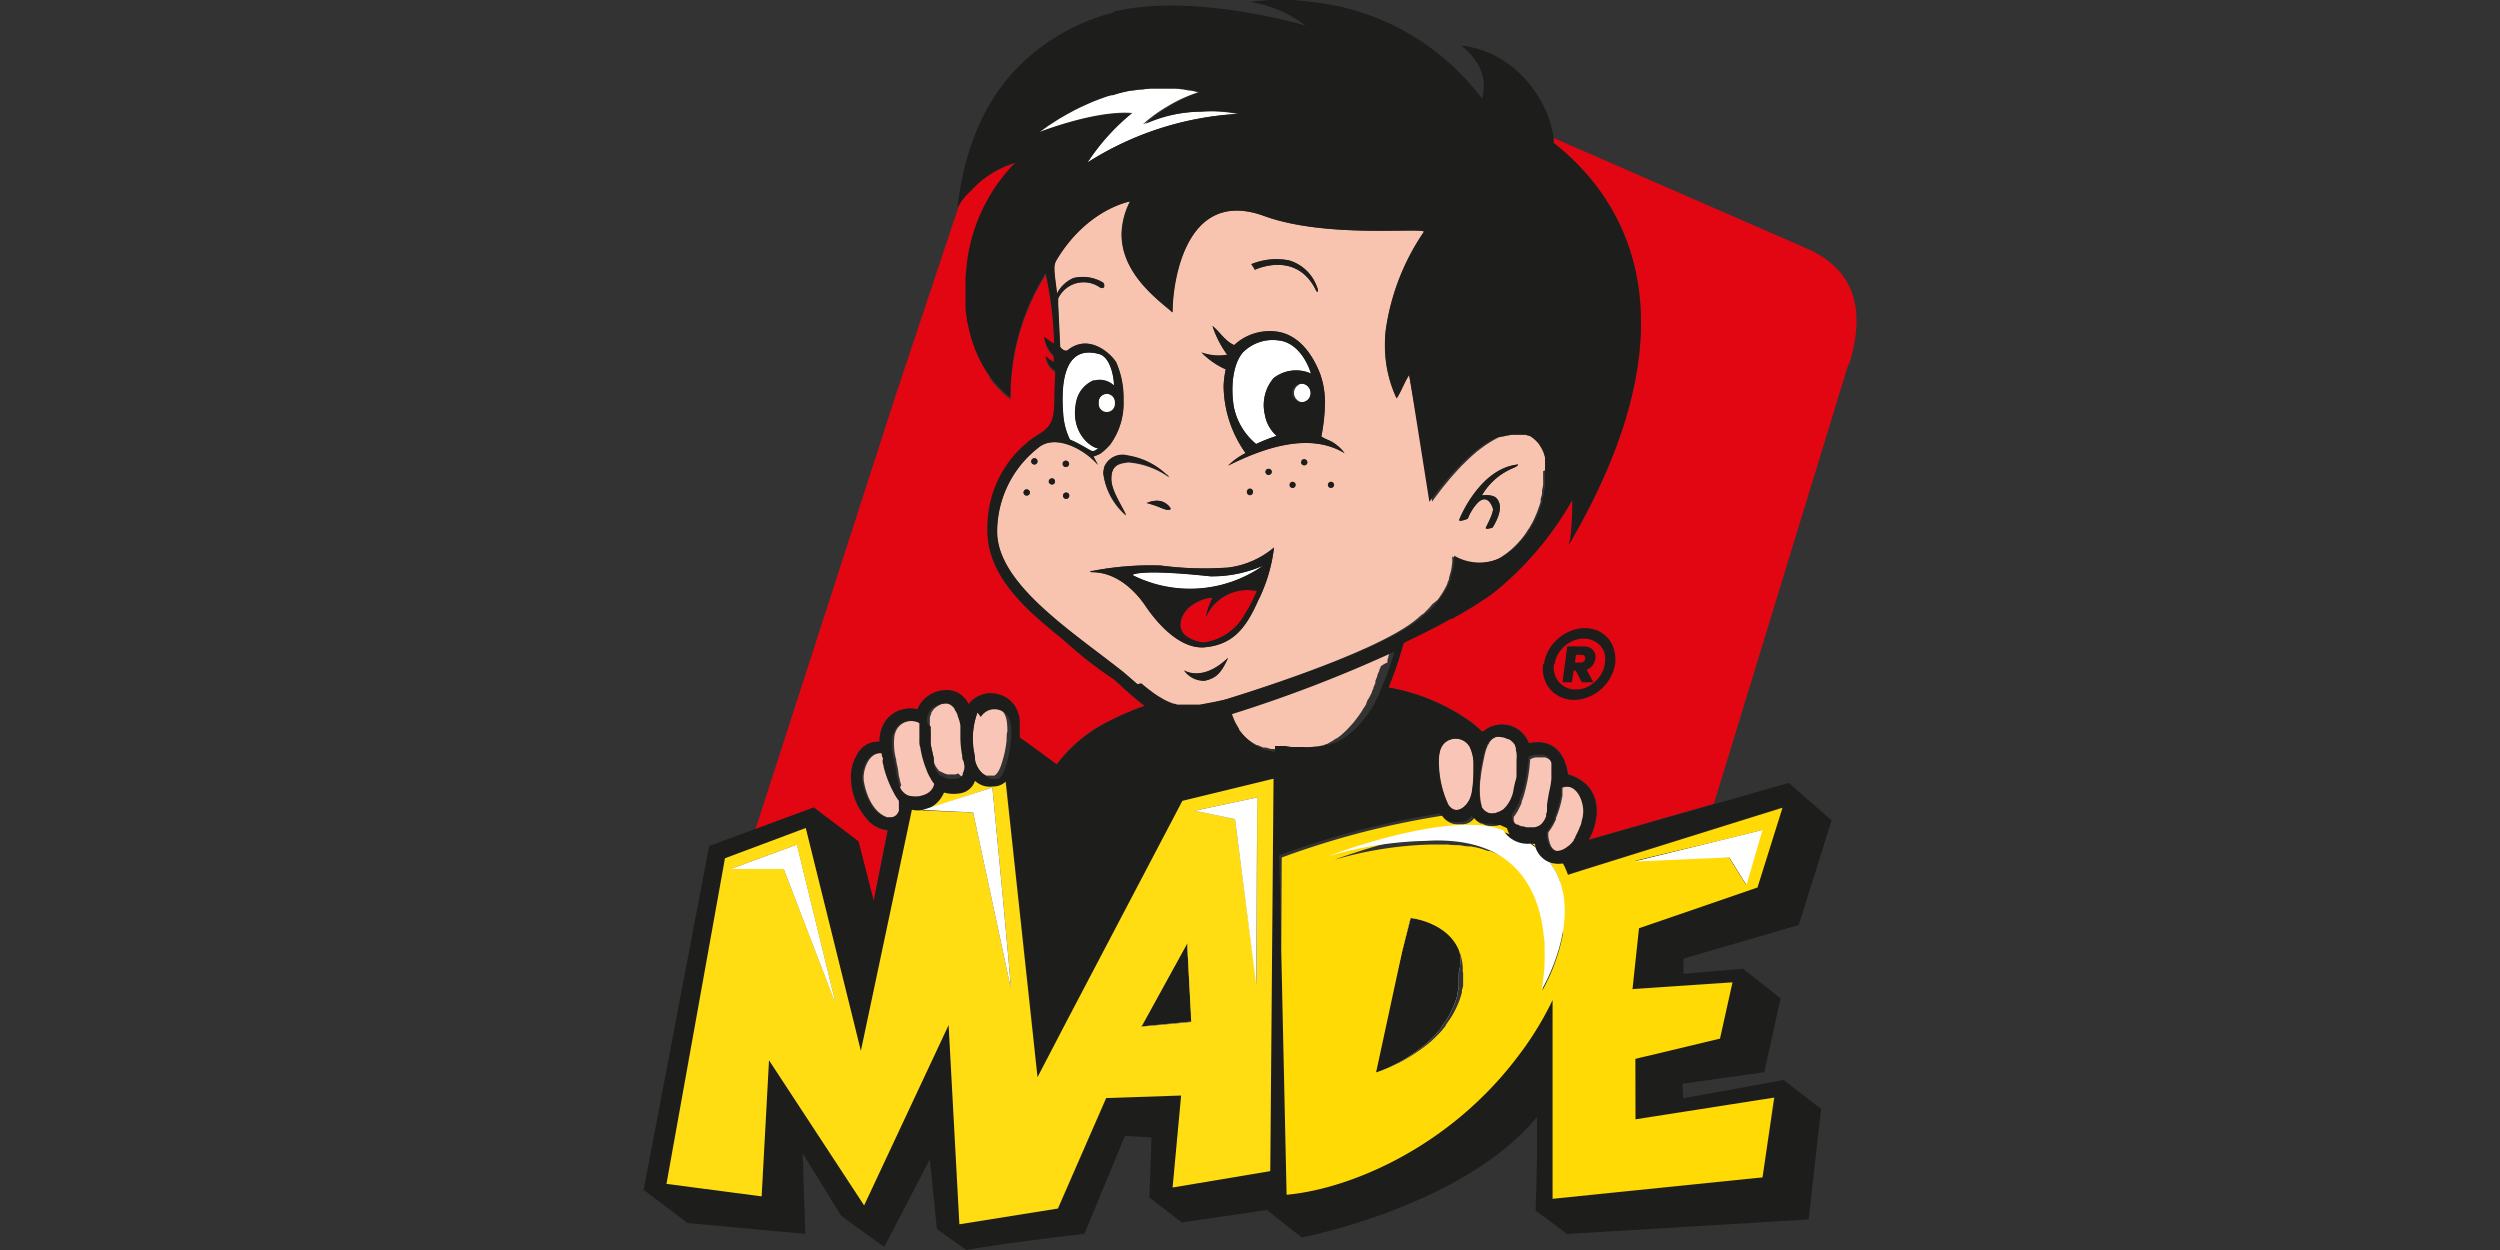 <svg id="Layer_1" data-name="Layer 1" xmlns="http://www.w3.org/2000/svg" viewBox="0 0 200 100"><rect x="0" y="0" width="200" height="100" fill="#333333" stroke="none"/><defs><style>.cls-1{fill:#fff;}.cls-2{fill:#1d1e1c;}.cls-3{fill:#e7412b;}.cls-4{fill:#9b1006;}.cls-5{fill:#ffda05;}.cls-6{fill:#e20613;}.cls-7{fill:#f8c4af;}.cls-8{fill:#f8c5b6;}.cls-9{fill:#1d1d1b;}.cls-10{fill:#ffdd12;}</style></defs><title>logo_made</title><g id="Vrstva-1"><path class="cls-1" d="M98.8,65.53,100.17,76l.36,2.77,0-2.77.07-12.19-5.05,1.07Z"/><path class="cls-1" d="M58.49,69.52h4.22l4.12,10.73L63.74,67.59Z"/><path class="cls-1" d="M95,75.42l-.3.54-3.16,5.76-.22.39,4-.39L95,76Z"/><path class="cls-1" d="M106.29,68.49l-.15.06.15-.06"/><path class="cls-1" d="M138.35,68.59l1.36,2.18L141,66.41l-3.42.85-6.77,1.66,6.33-.28Z"/><path class="cls-1" d="M116.74,76c-.91-2.13-3.54-2.52-3.87-2.57h0L112.2,76l-2.45,9.92h0l.06,0h0a13.22,13.22,0,0,0,4-2.19,7.85,7.85,0,0,0,.81-.73l0,0c.12-.12.24-.24.35-.37l0,0,.34-.41a.1.1,0,0,1,0-.05l.27-.39.07-.09c.1-.15.19-.3.28-.46l0,0c.07-.14.15-.28.22-.43l.06-.13q.1-.24.21-.51c.07-.21.13-.4.19-.6l0-.17.09-.39a1.16,1.16,0,0,1,0-.18c0-.13,0-.24,0-.36a.88.88,0,0,0,0-.16l0-.37v-.1A4,4,0,0,0,116.74,76Z"/><path class="cls-1" d="M104.19,30.7a.74.74,0,0,0,0,1.47.74.74,0,0,0,0-1.47"/><path class="cls-1" d="M88.55,31.52a.69.69,0,0,0-.65.74.65.65,0,1,0,1.29,0,.7.7,0,0,0-.64-.74"/><path class="cls-1" d="M85.6,35.19c.77.31,1.38.75,1.78.92.27,0,.35-.21.55-.2-.61,0-2.41-1.26-1.82-3.84a2.35,2.35,0,0,1,1.42-1.64,1.67,1.67,0,0,1,1.59.39c-.05-1.08-.43-2.3-1.19-2.5-3.15-.85-3,3.22-2.85,5a5.56,5.56,0,0,0,.52,1.83"/><path class="cls-1" d="M101,45.28a10.15,10.15,0,0,1-4.18.84C91.06,45.5,90.6,46,90.6,46A10.2,10.2,0,0,0,101,45.28"/><path class="cls-2" d="M85.4,51.46A29.63,29.63,0,0,0,89,54.28c.44.3,1.4,1.33,2.57,2.2h0c-1.18-.86-2.14-1.9-2.58-2.2a29.63,29.63,0,0,1-3.61-2.82C83.32,49.69,79,46.7,79,42.5c0,4.2,4.35,7.19,6.43,9"/><path class="cls-2" d="M84.4,29.78h0a1.6,1.6,0,0,1-.76-1.17,1.61,1.61,0,0,0,.76,1.18"/><path class="cls-2" d="M76.57,16.51v0"/><path class="cls-2" d="M76.57,16.51v0s0,0,0,0"/><path class="cls-2" d="M84.33,28.54c0,.06,0,.4,0,.51,0-.1,0-.46,0-.52a2.59,2.59,0,0,1-.75-1.35,2.55,2.55,0,0,0,.75,1.36"/><path class="cls-2" d="M76.57,16.51h0"/><path class="cls-2" d="M84.36,27.57a28.35,28.35,0,0,0-.68-5.64,18.45,18.45,0,0,0-2.82,9.46,18.58,18.58,0,0,1,2.82-9.45,29.26,29.26,0,0,1,.68,5.63"/><path class="cls-3" d="M111.37,54.3c.08-.2.15-.39.22-.58-.07.19-.14.39-.22.58"/><path class="cls-3" d="M118.19,48.29l-.29.19.29-.19"/><path class="cls-3" d="M71,66.43l-1.13,5.66Z"/><path class="cls-3" d="M80.29,31.39a7.49,7.49,0,0,0,.61.51,7.49,7.49,0,0,1-.61-.51"/><path class="cls-3" d="M118.84,47.87l-.23.15.23-.15"/><path class="cls-3" d="M81.57,59l.84.6Z"/><path class="cls-3" d="M117.27,48.86h0Z"/><rect class="cls-3" x="98.13" y="56.16"/><rect class="cls-3" x="98.13" y="56.16"/><path class="cls-3" d="M98.13,56.16h0"/><path class="cls-2" d="M118.61,48l-.42.27.42-.27"/><path class="cls-2" d="M119.44,47.45l-.6.42.6-.42"/><path class="cls-2" d="M117.9,48.48l-.62.37.62-.37"/><rect class="cls-4" x="117.27" y="48.86"/><path class="cls-4" d="M113.86,50.7l.9-.46-.9.46"/><path class="cls-4" d="M112,52.55c.12-.37.23-.74.33-1.09-.1.35-.21.72-.33,1.09"/><path class="cls-4" d="M112.31,51.46l1.22-.6-1.22.6"/><path class="cls-4" d="M111.59,53.72c.14-.39.27-.77.38-1.15-.12.38-.24.77-.38,1.15"/><path class="cls-4" d="M115.06,50.09l1-.55-1,.55"/><path class="cls-5" d="M112.86,73.45h0"/><path class="cls-2" d="M112,52.57h0"/><path class="cls-2" d="M113.53,50.86l.33-.16-.33.16"/><path class="cls-2" d="M111.37,54.3c-.09.24-.19.49-.3.74.11-.25.21-.5.3-.74"/><path class="cls-2" d="M116.07,49.54l.09,0-.09,0"/><path class="cls-2" d="M114.76,50.24l.3-.15-.3.15"/><rect class="cls-2" x="98.13" y="56.16"/><path class="cls-2" d="M106.29,68.49l-.15.06.15-.06"/><path class="cls-5" d="M122.78,67.51h-.31l.4.3c-.06-.18-.09-.31-.09-.31"/><path class="cls-1" d="M106.29,68.49l-.15.06.15-.06"/><path class="cls-1" d="M90.6,46s.46-.51,6.24.11a10.15,10.15,0,0,0,4.18-.84A10.2,10.2,0,0,1,90.6,46"/><path class="cls-1" d="M90.49,9.11A17.18,17.18,0,0,0,87,13,25,25,0,0,1,99,9.12a11,11,0,0,0-3-.18,11.43,11.43,0,0,0-4.57,1,11.7,11.7,0,0,1,2-1.45,11.31,11.31,0,0,1,2.41-1.1l-.54-.14-.16,0-.52-.1h-.08a5,5,0,0,0-.56-.06l-.23,0-.43,0h-.78l-.34,0-.3,0-.69.08-.22,0-.45.08-.18,0c-.33.06-.66.14-1,.23h0a5.26,5.26,0,0,0-.53.15l-.14,0c-.36.11-.72.24-1.09.38h0l-.36.14h0l-.59.26-.37.17-.51.25-.36.2c-.2.1-.39.21-.59.33l-.23.13-.75.48-.18.12c-.27.19-.53.37-.8.58,0,0,4.67-1.89,7.74-1.63"/><path class="cls-1" d="M101.88,30.26a3.33,3.33,0,0,0-.7,2.87,2.93,2.93,0,0,0,.95,1.74,13.66,13.66,0,0,0-1.64.65,5.19,5.19,0,0,1-1.79-3c-.28-1.79,0-3.51.75-4.35a3.35,3.35,0,0,1,2.85-.94c1.25.12,2.18,1.35,2.58,2.65a2.93,2.93,0,0,0-3,.37"/><path class="cls-1" d="M104.19,32.17a.74.74,0,0,1,0-1.47.74.74,0,0,1,0,1.47"/><path class="cls-1" d="M89.19,32.26a.65.65,0,1,1-1.29,0,.65.65,0,1,1,1.29,0"/><path class="cls-1" d="M87.53,30.43a2.35,2.35,0,0,0-1.42,1.64c-.59,2.58,1.21,3.8,1.82,3.84-.2,0-.28.2-.55.2-.4-.17-1-.61-1.78-.92a5.56,5.56,0,0,1-.52-1.83c-.16-1.82-.3-5.89,2.85-5,.76.2,1.14,1.42,1.19,2.5a1.67,1.67,0,0,0-1.59-.39"/><path class="cls-6" d="M89,54.27a29.63,29.63,0,0,1-3.61-2.82C83.32,49.69,79,46.7,79,42.5c0-.14,0-.27,0-.41a8.74,8.74,0,0,1,4.29-7.32c1.34-.84,1-2,1.13-4.54a3.38,3.38,0,0,0,0-.45h0a1.6,1.6,0,0,1-.76-1.17s0-.05,0,0a2.52,2.52,0,0,0,.66.49h0c0-.1,0-.46,0-.52a2.59,2.59,0,0,1-.75-1.35.76.76,0,0,1,0-.15,3.36,3.36,0,0,0,.77.55h0a28.35,28.35,0,0,0-.68-5.64,18.45,18.45,0,0,0-2.82,9.46c0,.18,0,.34,0,.5a6.1,6.1,0,0,1-.61-.51c-.06-.05-.11-.11-.17-.17s-.26-.26-.38-.4l-.17-.19-.33-.43L79.1,30c-.11-.17-.22-.34-.32-.51l-.09-.14a10.63,10.63,0,0,1-1.15-3.09h0c-.06-.25-.1-.51-.14-.77h0c0-.26-.07-.52-.1-.79s0-.54,0-.81v0c0-.25,0-.51,0-.76V23c0-.24,0-.47,0-.7v-.14c0-.27,0-.54.08-.81a13.83,13.83,0,0,1,3.6-8l.26-.25h0l.07-.07h0a7.74,7.74,0,0,0-3.62,2.19,3.88,3.88,0,0,0-1,1.29v0c-.06.19-.09.29-.09.28L71.74,31.36l-11.31,35h0l4.67-1.73,3.57,2.74,1.22,4.77L71,66.43h0a2.46,2.46,0,0,1-1.74-1,5,5,0,0,1-1.19-3.16,3.35,3.35,0,0,1,.45-1.82,1.9,1.9,0,0,1,1.83-1.09,2.91,2.91,0,0,1,.51-1.71,2.46,2.46,0,0,1,2.52-.88,2.45,2.45,0,0,1,2-1.51,1.92,1.92,0,0,1,2.09,1.1A2.29,2.29,0,0,1,79,55.46a2.06,2.06,0,0,1,.36,0,2.27,2.27,0,0,1,2.18,2.2,4.12,4.12,0,0,1,0,.62,4.29,4.29,0,0,1,0,.7h0l.84.6,2.14,1.57a11.92,11.92,0,0,1,3.33-3,23.35,23.35,0,0,1,3.71-1.69h0c-1.18-.86-2.14-1.9-2.58-2.2m58.9-25.16-10.77,35.2-10,2.87c1-1.83,1.07-4.43-1.67-5.24,0,0-.22-3.09-3.12-2.49a2.3,2.3,0,0,0-3.65-.94h-.1c-.28-.26-.58-.51-.89-.76A16,16,0,0,0,111.07,55c.11-.25.21-.5.3-.74s.15-.39.22-.58c.14-.38.26-.77.38-1.15h0c.12-.38.23-.75.33-1.1l1.22-.6.33-.16c.3-.15.61-.3.9-.46l.3-.15,1-.55.09,0,1.11-.63h0l.62-.37.29-.19.42-.27.23-.15.6-.42a25.78,25.78,0,0,0,6.38-7.5c0,.11,0,3.11-.33,3.68,10.75-18.29,4.33-27.92-1.17-32.23,0-.13,0-.26,0-.39v0l20.14,8.79c3.61,1.55,5,4.5,3.49,9.34"/><path class="cls-6" d="M96.5,49.36a5.79,5.79,0,0,1,.5-1.45c.25-.27-2,.11-2.47,1.61s1.34,1.83,1.78,1.89a4.42,4.42,0,0,0,3.33-2.3,12.57,12.57,0,0,0,.94-1.82,3.62,3.62,0,0,0-4.08,2.07"/><path class="cls-7" d="M121.11,37.42a5.19,5.19,0,0,0-2.56,2.21s.85-.11,1.17.23.51,1-.32,2.35c0,0-.62.2-.53,0s.65-1.22.56-1.53-.5-1.21-1.25-.42a3.89,3.89,0,0,0-.76,1.24s-.74.29-.68.09,1.67-4.14,4.71-4.43c0,0,0,.11-.34.26m-13.55-1.16c-2.88-1.76-6.57-.39-9.31,1h0a5.52,5.52,0,0,1,1.4-1,9.4,9.4,0,0,1-1.76-5.35,6.93,6.93,0,0,1,.17-1.35,6.2,6.2,0,0,1-1.92-1.34h0a4,4,0,0,0,2.06.19A8.27,8.27,0,0,1,97,26.08h0c.66.56,1,1.22,1.75,1.54a4.14,4.14,0,0,1,3.51-1.06c1.71.29,2.78,1.86,3.37,3.4a6.91,6.91,0,0,1,.37,2.51,15.22,15.22,0,0,1-.29,2.46c.37.25.67.3,1,.52a3.37,3.37,0,0,1,.86.81h0m-.88,2.53a.2.2,0,0,1-.21.2.2.2,0,0,1-.19-.2.2.2,0,0,1,.19-.21A.21.21,0,0,1,106.68,38.79ZM104.55,37a.22.22,0,0,1-.23.22.22.22,0,0,1-.22-.22h0a.23.23,0,1,1,.45,0Zm-.94,1.8a.2.2,0,0,1-.21.2.21.21,0,0,1-.2-.2h0a.21.21,0,0,1,.2-.21.21.21,0,0,1,.21.21Zm-2.35-1.06a.22.22,0,0,1,.23-.22.23.23,0,0,1,.23.22h0a.23.23,0,0,1-.23.23.22.22,0,0,1-.23-.23h0m-1.48,1.58a.2.2,0,0,1,.21-.19.2.2,0,0,1,.2.19h0a.2.2,0,0,1-.2.21.21.21,0,0,1-.21-.21Zm.9,8.66c-1,2.21-2,3.58-4.28,3.8s-4.28-2.63-4.72-3.28-2-2.73-4.31-2.72c0,0-.36-.06.08-.11a24.35,24.35,0,0,1,5.44-.42,26.59,26.59,0,0,0,5.24.17,7,7,0,0,0,3.79-1.62A13,13,0,0,1,100.68,48m-2.43,4.63c-.54,1.2-1,1.66-1.92,1.84a1.92,1.92,0,0,1-1.61-.83h0s1.44,1,3.53-1h0m-12.71-13a.25.25,0,0,1-.24.26.25.25,0,0,1-.26-.26h0a.25.25,0,0,1,.26-.24.24.24,0,0,1,.24.24ZM85,37.1a.25.25,0,0,1,.5,0h0a.25.25,0,0,1-.24.26A.25.25,0,0,1,85,37.1Zm8.62,3.57c0,.14-.17.19-.66,0a8.39,8.39,0,0,0-1.26-.43s0,0,0,0,.3-.13.66-.17a1.26,1.26,0,0,1,1.25.6m-5.32-3.21h0a1.54,1.54,0,0,1,1.85-1A5.84,5.84,0,0,1,93.36,38a1.68,1.68,0,0,1,.18.21h0A6.47,6.47,0,0,0,90.26,37c-.59.09-1.36.12-1.36,1.33,0,1,.77,2,1.19,2.93h0a5.33,5.33,0,0,1-1.83-3.37,1.42,1.42,0,0,1,.07-.42M100.1,21.13a5.3,5.3,0,0,1,3-.3A3.39,3.39,0,0,1,105.37,23a.58.58,0,0,1,.06.28c0,.11-.08.1-.16-.07-1.59-3.22-4.89-1.62-4.89-1.62a4.21,4.21,0,0,0-.28-.45ZM84.4,38.52a.24.24,0,0,1-.25.24.26.26,0,0,1-.25-.24h0a.26.26,0,0,1,.25-.25.24.24,0,0,1,.25.25h0M83,36.9a.25.25,0,0,1-.24.26.25.25,0,0,1-.26-.26h0a.25.25,0,0,1,.26-.24.24.24,0,0,1,.24.24h0m-.61,2.51a.26.26,0,0,1-.26.24.25.25,0,0,1,0-.5.26.26,0,0,1,.26.26Zm41.34-1.81a1.49,1.49,0,0,0,0-.21,1.36,1.36,0,0,0,0-.2.69.69,0,0,0,0-.13s0-.05,0-.07l0-.18,0-.13,0-.1c0-.07,0-.13,0-.19s-.06-.18-.1-.27l-.06-.13-.09-.18a.83.83,0,0,0-.08-.12.86.86,0,0,0-.1-.16.44.44,0,0,0-.08-.11l-.12-.13h0l-.1-.1-.15-.13-.08-.07c-.09,0-.17-.11-.26-.15a.2.2,0,0,1-.08,0l-.21-.08-.12,0h-.08l-.12,0-.13,0h-.35l-.24,0h-.13a2.33,2.33,0,0,0-.36.08h0l-.16,0a1.84,1.84,0,0,0-.25.09l-.14,0-.08,0-.22.09-.17.09-.29.16-.18.11-.31.2-.18.12-.25.19-.13.1-.12.09c-.14.11-.28.24-.43.37l-.09.08-.12.11-.14.14a3.57,3.57,0,0,0-.28.27l-.2.19-.36.39-.22.24-.37.42-.22.27-.41.5-.19.25c-.2.26-.41.53-.61.82L112.72,30c-.42.62-.64,1.32-1,1.87a9.93,9.93,0,0,1-.93-4.38,8.54,8.54,0,0,1,.12-1.46,18.51,18.51,0,0,1,3-7.49,0,0,0,0,0,0,0c-.22-.35-7.85.55-12.8-1.26-6.53-2.38-7.33,5.88-7.32,7.49a1.35,1.35,0,0,0,0,.23c-1-.92-4.18-3.09-4.07-6.41a6,6,0,0,1,.67-2.47s-3.44.59-5.9,4.71a1.25,1.25,0,0,0-.16.68c0,.45.11,1.05.21,2a2.64,2.64,0,0,1,1.32-1.26,3.17,3.17,0,0,1,2.24.29s.19.08.21.24a.3.3,0,0,1,0,.19c-.12.18-.38,0-.37,0a2.26,2.26,0,0,0-3.31.92q0,.21,0,.45l.16,3.42c.19.22.45.39.62.25,1.78-1.41,3.57.45,3.87,1a7.13,7.13,0,0,1,.58,3,5.58,5.58,0,0,1-1.07,3.6c-.72.75-.83.75-1.32.92l.37.68h0c-1.17-1.35-3.51-2.53-4.84-1.33a8.55,8.55,0,0,0-3.25,6.65c0,4.2,6,8,10.12,11.27l1.1.94q.38.33.78.63l0,0a6.42,6.42,0,0,0,.6.42l.43.26.45.21.34.13.08,0,.22.07.16,0,.16,0h.08l.33,0h.09l.39,0h.09l.38,0h.09l.35-.06.36-.07.53-.1.84-.18c.5-.15,12.25-3.7,15.6-6.51l.46-.4.05,0,.29-.29,0,0a2.83,2.83,0,0,0,.24-.25l0,0,.23-.27,0,0L115,48h0a6.75,6.75,0,0,0,.44-.65,6,6,0,0,0,.35-.66.14.14,0,0,0,0-.06,2.88,2.88,0,0,0,.13-.31h0a.42.42,0,0,0,0-.1,1.42,1.42,0,0,0,.05-.16v0a6,6,0,0,0,.15-.61h0l.06-.47c0-.16,0-.32,0-.47h0a4,4,0,0,0,3.69.19,6.44,6.44,0,0,0,1.22-.91v0l.21-.21,0,0,.19-.2.06-.07,0,0,.13-.15.09-.11.14-.18.11-.15.12-.18.12-.19a.91.91,0,0,0,.11-.16l.14-.25.08-.14a4.09,4.09,0,0,0,.2-.42c.09-.2.18-.41.25-.62a1.34,1.34,0,0,1,.07-.18l.14-.44c0-.06,0-.13,0-.19s.08-.3.11-.44l0-.16c0-.19.07-.39.09-.57h0c0-.07,0-.14,0-.21a1.94,1.94,0,0,0,0-.24,1.62,1.62,0,0,1,0-.22v-.22c0-.07,0-.14,0-.21"/><path class="cls-7" d="M98.35,56.9a2.77,2.77,0,0,0,.1.26l0,.07.09.21s0,0,0,0l.07.14.16.3.12.18,0,.08.1.14.18.23.08.09.08.09.24.24.14.12a2.47,2.47,0,0,0,.27.21l.15.11.4.24,0,0,.1,0a4.28,4.28,0,0,0,.43.19l.08,0,.12,0,.43.12.22,0,.48.08.16,0h.07a5.9,5.9,0,0,0,.74,0l.5,0h.18l.31,0,.09,0,.11,0,.27-.05h0l.15,0,.28-.08.17-.06.26-.1.15-.06,0,0,.24-.12.08,0,.1-.06.26-.15.12-.07.28-.19.05,0a.71.71,0,0,0,.09-.07l.25-.19.12-.11.21-.19.12-.12.19-.2.12-.13.18-.2.11-.13.18-.24.09-.12h0c.08-.1.15-.21.22-.31h0l.08-.12.16-.26.08-.12v0l.15-.24,0-.08.06-.11c0-.09.09-.18.14-.26l.06-.12s0,0,0,0l.13-.25.06-.13a.14.14,0,0,0,0-.06,2.4,2.4,0,0,0,.11-.23l0-.07.06-.12a2.44,2.44,0,0,1,.1-.24l0-.1,0-.07.1-.25.06-.16c0-.12.09-.25.14-.37s0-.14.07-.21l.07-.18A2.09,2.09,0,0,1,111,53a.88.88,0,0,1,0-.15c0-.08,0-.16.07-.23v0l0-.1c.06-.2.13-.4.19-.6a109,109,0,0,1-13,5"/><path class="cls-8" d="M79.8,56.52a1.27,1.27,0,0,0-1.61.51,6.21,6.21,0,0,0-.29,3.18c0,.19,0,.38.07.54a2,2,0,0,0,.64,1.12h0l.15.1h0a.6.6,0,0,0,.16.08h0l.15,0h.21l.12,0,.07,0,.09,0,.08-.07.07-.06a1.56,1.56,0,0,0,.14-.19,1.6,1.6,0,0,0,.11-.19l.09-.22h0a8.87,8.87,0,0,0,.48-2.12c0-.25,0-.49.06-.69,0-.86-.08-1.6-.82-1.93"/><path class="cls-8" d="M74.5,62.29l0,0a4.06,4.06,0,0,1-.26-.51c0-.1-.08-.21-.13-.32s0-.1,0-.15a8.25,8.25,0,0,1-.38-1.52h0c0-.16,0-.32-.07-.48h0a.77.77,0,0,1,0-.15h0c0-.09,0-.16,0-.24l0-.36c0-.07,0-.13,0-.2s0-.12,0-.17,0-.22,0-.31a1,1,0,0,0-.56-.18,1.35,1.35,0,0,0-1.43.79,1.76,1.76,0,0,0-.1.3,4.82,4.82,0,0,0,.13,2c0,.22.09.47.13.72h0l.06.39v0c0,.15.05.29.09.43a.07.07,0,0,0,0,.05,3,3,0,0,0,.12.43A1.8,1.8,0,0,0,72,63a1.23,1.23,0,0,0,.69.69,1.51,1.51,0,0,0,.39.07,2.6,2.6,0,0,0,.46,0c.81-.15,1.15-.53,1.25-1a2.83,2.83,0,0,1-.3-.44"/><path class="cls-8" d="M77.29,60.85c0-.1-.05-.19-.07-.29s0-.05,0-.07h0A8.4,8.4,0,0,1,77.06,59v0c0-.14,0-.27,0-.4v-.1c0-.15,0-.31,0-.45V58l-.06-.3c0-.09,0-.19-.08-.28h0q0-.15-.09-.27h0v0l-.12-.25h0v0h0l-.11-.16,0-.06a1.71,1.71,0,0,0-.18-.2h0a.85.85,0,0,0-.19-.14h0a.9.9,0,0,0-.23-.08h0a.86.86,0,0,0-.28,0h-.08l-.27.06a1.11,1.11,0,0,0-.27.12,1.18,1.18,0,0,0-.22.14l-.07.05a1.12,1.12,0,0,0-.18.2,1.07,1.07,0,0,0-.13.21h0l0,0c0,.11-.08.23-.11.34v0s0,0,0,.08,0,.22,0,.34v0a2.29,2.29,0,0,0,0,.37v.15l0,.26,0,.29,0,.16a1.06,1.06,0,0,0,0,.19s0,.05,0,.08c.06.21.1.42.14.62s.07.3.09.43l.06.23h0l0,.11c0,.06,0,.12,0,.18v0a0,0,0,0,1,0,0,1.07,1.07,0,0,0,.07.19v0h0v0l0,0a1.08,1.08,0,0,0,.08.19v0h0a2.9,2.9,0,0,0,.19.29s0,0,0,0a1.14,1.14,0,0,0,.19.19l0,0h0l.06,0h0l0,0a2.1,2.1,0,0,0,.3.15l.2.07.07,0a1.55,1.55,0,0,0,.29,0h.05a1.18,1.18,0,0,0,.27,0h0l.15-.06.07,0L77,62.2a.8.8,0,0,0,.2-.21l0-.07,0-.05a.3.3,0,0,0,0-.1,1.23,1.23,0,0,0,.09-.29,1.79,1.79,0,0,0,0-.23c0-.13-.07-.27-.1-.4"/><path class="cls-8" d="M71.79,63.72q-.09-.13-.18-.3a9.41,9.41,0,0,1-.8-2.07.19.19,0,0,1,0-.07c0-.11-.06-.21-.08-.31a.83.83,0,0,1,0-.15c0-.08,0-.15,0-.21s-.05-.24-.07-.34c-1.14-.22-1.71,1.39-1.54,2.29.19,1.07.75,2.44,1.86,2.82a.51.51,0,0,0,.2,0h.15a.69.69,0,0,0,.55-.39l0,0a.91.91,0,0,0,.07-.14l0-.1s0-.08,0-.13l0-.15a.5.5,0,0,0,0-.12,2.43,2.43,0,0,0,0-.3,3.53,3.53,0,0,1-.24-.35"/><path class="cls-8" d="M123.76,65.65l.06-.14a.14.14,0,0,1,0-.06.83.83,0,0,0,0-.15v0c0-.1,0-.19.07-.29l0-.13v-.09a1.55,1.55,0,0,0,0-.21h0c.06-.37.11-.73.18-1.06a8,8,0,0,0,.17-1,.81.81,0,0,0,0-.16v-.47c0-.06,0-.11,0-.17a.36.36,0,0,0,0-.1.5.5,0,0,0,0-.12s0-.06,0-.09,0-.08,0-.12l0-.07a1.42,1.42,0,0,0-.08-.18l0,0-.09-.12,0-.05-.1-.1,0,0-.18-.11h0l-.19-.07-.08,0-.18,0h-.38a1,1,0,0,0-.55.17h0a12.75,12.75,0,0,1-.49,2.83s0,0,0,0c-.05.18-.12.36-.19.54a.36.36,0,0,1,0,.09,3.38,3.38,0,0,1-.22.47l-.06.13a5,5,0,0,1-.35.54.5.5,0,0,0,0,.12,1.29,1.29,0,0,0,0,.19v0l.06.16,0,0a.61.61,0,0,0,.07.14l0,0,.09.12.06,0,.11.09.1,0,.11.07.15.06.11,0,.31.08.36,0h0l.29,0a1.43,1.43,0,0,0,.35-.12h0l.13-.09,0,0a1.14,1.14,0,0,0,.11-.11h0a1.49,1.49,0,0,0,.26-.42s0,0,0,0"/><path class="cls-8" d="M121.32,62.6c0-.16.07-.33.11-.51h0l0-.16,0-.13s0-.09,0-.13l0-.23h0a.11.11,0,0,0,0-.05l0-.27V61a2.09,2.09,0,0,0,0-.25v0a3.45,3.45,0,0,0,0-.57h0a1.6,1.6,0,0,0-.05-.21.78.78,0,0,0,0-.14s0,0,0-.06h0l-.06-.11a.41.41,0,0,0,0-.09.47.47,0,0,0-.06-.09l-.07-.09-.07-.08-.09-.08-.08-.06-.13-.09-.08,0a1.33,1.33,0,0,0-.24-.1,1.72,1.72,0,0,0-.37-.07,1.08,1.08,0,0,0-.32,0,.88.88,0,0,0-.28.12,1.12,1.12,0,0,0-.24.19,1.49,1.49,0,0,0-.15.2l0,0c0,.07-.09.15-.14.23s0,0,0,0,0,0,0,.05a3.05,3.05,0,0,0-.13.32h0l-.09.34c-.12.57-.25,1.18-.32,1.79a6.85,6.85,0,0,0,0,2,2.17,2.17,0,0,0,.08.3l0,.1a.36.36,0,0,0,.07.1.85.85,0,0,0,.2.22A1,1,0,0,0,119,65h0a1.1,1.1,0,0,0,.26.06h0a1.22,1.22,0,0,0,.27,0h0a1,1,0,0,0,.28-.07,1.17,1.17,0,0,0,.26-.1l.27-.16a2.74,2.74,0,0,0,.84-1.7c0-.14.07-.3.11-.47"/><path class="cls-8" d="M125,63h0c0,.08,0,.17,0,.26s0,.21,0,.32l0,.06a8.38,8.38,0,0,1-.52,1.8l0,.11-.21.42-.08.14a5.72,5.72,0,0,1-.32.48,2.34,2.34,0,0,0,0,.38h0a3,3,0,0,0,.08.35,2.29,2.29,0,0,0,.09.28h0a.8.8,0,0,0,.13.22.66.66,0,0,0,.36.26.78.78,0,0,0,.22,0,1.23,1.23,0,0,0,.25-.05,1.62,1.62,0,0,0,.35-.17l.09-.06.24-.18,0,0,.06-.06a1.51,1.51,0,0,0,.21-.23l.08-.11a.21.21,0,0,0,0-.06l.06-.08.06-.09,0-.06.1-.19h0a4.46,4.46,0,0,0,.22-.5,4.2,4.2,0,0,0,.17-.5v0c0-.17.08-.33.11-.49.18-1-.47-2.71-1.74-2.24"/><path class="cls-8" d="M117.55,59.71a1.28,1.28,0,0,0-1.61-.51c-.74.34-.85,1.07-.82,1.93a8.15,8.15,0,0,0,.75,3.24c.53.82,1.32.34,1.7-.38h0a2.65,2.65,0,0,0,.2-.62,11.81,11.81,0,0,0,.13-1.71c0-.27,0-.52,0-.73a3.2,3.2,0,0,0-.32-1.22"/><path class="cls-9" d="M126.46,53a.33.33,0,0,0,.26-.1.35.35,0,0,0,.1-.21.25.25,0,0,0-.06-.2.23.23,0,0,0-.22-.1h-.47L126,53Zm-1.08-1.29h1.29a1.19,1.19,0,0,1,.53.11.72.72,0,0,1,.32.3.75.75,0,0,1,.12.39,1.2,1.2,0,0,1-.07.42,1.15,1.15,0,0,1-.24.39,1,1,0,0,1-.4.26l.54,1h-.93l-.48-.93h-.17l-.14.93H125Zm-1.06,1.41a1.74,1.74,0,0,0,.05.79,1.92,1.92,0,0,0,.34.65,1.86,1.86,0,0,0,.59.44,1.93,1.93,0,0,0,.77.16,2.25,2.25,0,0,0,.81-.16,2.52,2.52,0,0,0,.7-.44,2.75,2.75,0,0,0,.53-.65,2.25,2.25,0,0,0,.27-.79,1.88,1.88,0,0,0,0-.79,1.67,1.67,0,0,0-.33-.65,1.7,1.7,0,0,0-.59-.43,1.73,1.73,0,0,0-.76-.16,2.1,2.1,0,0,0-.82.16,2.4,2.4,0,0,0-.7.43,2.83,2.83,0,0,0-.54.65,2.18,2.18,0,0,0-.27.79m-.85,0a3,3,0,0,1,.38-1.12,3.47,3.47,0,0,1,.75-.91,3.4,3.4,0,0,1,1-.61,3,3,0,0,1,1.14-.23,2.52,2.52,0,0,1,1.08.23A2.3,2.3,0,0,1,129.13,52a2.77,2.77,0,0,1,.08,1.12,3.2,3.2,0,0,1-.39,1.11,3.52,3.52,0,0,1-.75.92,3.35,3.35,0,0,1-1,.61,3,3,0,0,1-1.14.23,2.59,2.59,0,0,1-1.09-.23,2.38,2.38,0,0,1-.82-.61,2.34,2.34,0,0,1-.49-.92,2.43,2.43,0,0,1-.07-1.11"/><path class="cls-9" d="M90.6,46s.46-.51,6.24.11a10.15,10.15,0,0,0,4.18-.84A10.2,10.2,0,0,1,90.6,46m9,3.1a4.42,4.42,0,0,1-3.33,2.3c-.44-.06-2.24-.41-1.78-1.89s2.72-1.88,2.47-1.61a5.83,5.83,0,0,0-.5,1.46,3.64,3.64,0,0,1,4.08-2.08,12.57,12.57,0,0,1-.94,1.82m-1.52-3.69a26.51,26.51,0,0,1-5.23-.17,24.22,24.22,0,0,0-5.44.43c-.44,0-.08.1-.08.1,2.35,0,3.87,2.06,4.31,2.72S94.1,52,96.4,51.78s3.32-1.59,4.28-3.8a12.7,12.7,0,0,0,1.24-4.18,7,7,0,0,1-3.8,1.62"/><path class="cls-9" d="M117.42,41.5a4,4,0,0,1,.76-1.24c.75-.79,1.17.11,1.25.42s-.48,1.34-.56,1.53.54,0,.54,0c.82-1.36.62-2,.31-2.35s-1.17-.23-1.17-.23a5.19,5.19,0,0,1,2.56-2.21c.34-.15.34-.26.34-.26-3,.29-4.66,4.23-4.71,4.43s.68-.09.68-.09"/><path class="cls-9" d="M93.36,38a5.84,5.84,0,0,0-3.17-1.58,1.54,1.54,0,0,0-1.85,1h0a1.42,1.42,0,0,0-.07.42,5.31,5.31,0,0,0,1.83,3.37c-.42-.91-1.19-2-1.19-2.93,0-1.21.77-1.24,1.36-1.33a6.47,6.47,0,0,1,3.28,1.21c-.05-.07-.12-.14-.18-.21"/><path class="cls-9" d="M92.4,40.07c-.36,0-.52.18-.66.17s0,0,0,0a8.39,8.39,0,0,1,1.26.43c.49.19.67.14.66,0a1.26,1.26,0,0,0-1.25-.6"/><path class="cls-9" d="M85.29,37.36a.25.25,0,0,0,.24-.26h0a.24.24,0,0,0-.24-.24.25.25,0,0,0-.26.24h0a.25.25,0,0,0,.26.26"/><path class="cls-9" d="M82.13,39.15a.25.25,0,0,0-.24.25h0a.24.24,0,0,0,.24.24.25.25,0,0,0,.26-.24h0a.26.26,0,0,0-.26-.25"/><path class="cls-9" d="M85.3,39.41a.25.25,0,0,0-.26.24h0a.25.25,0,0,0,.26.26.25.25,0,0,0,.24-.26h0a.24.24,0,0,0-.24-.24"/><path class="cls-9" d="M84.15,38.27a.26.26,0,0,0-.25.25h0a.26.26,0,0,0,.25.24.24.24,0,0,0,.25-.24h0a.24.24,0,0,0-.25-.25"/><path class="cls-9" d="M82.76,36.66a.25.25,0,0,0-.26.24h0a.25.25,0,0,0,.26.26A.25.25,0,0,0,83,36.9h0a.24.24,0,0,0-.24-.24"/><path class="cls-9" d="M106.73,38.8a.25.25,0,0,0-.26-.26.25.25,0,0,0-.24.26h0a.24.24,0,0,0,.24.24.25.25,0,0,0,.26-.24Z"/><path class="cls-9" d="M104.32,36.77a.22.22,0,0,0-.22.23.22.22,0,0,0,.22.22.23.23,0,1,0,0-.45"/><path class="cls-9" d="M103.4,38.54a.25.25,0,0,0-.24.26h0a.24.24,0,0,0,.24.24.25.25,0,0,0,.26-.24h0a.26.26,0,0,0-.26-.26"/><path class="cls-9" d="M100,39.08a.25.25,0,0,0-.25.24h0a.25.25,0,1,0,.49,0h0a.24.24,0,0,0-.24-.24"/><path class="cls-9" d="M101.49,37.5a.25.25,0,0,0-.26.24h0a.25.25,0,0,0,.26.26.26.26,0,0,0,.26-.26h0a.26.26,0,0,0-.26-.24"/><path class="cls-9" d="M100.38,21.58s3.3-1.6,4.89,1.62c.08.17.15.18.16.07a.58.58,0,0,0-.06-.28,3.37,3.37,0,0,0-2.25-2.16,5.3,5.3,0,0,0-3,.3h0a4.21,4.21,0,0,1,.28.45"/><path class="cls-9" d="M95,75.42l-.3.54-3.16,5.76-.22.39,4-.39L95,76Z"/><path class="cls-9" d="M116.74,76c-.91-2.13-3.54-2.52-3.87-2.57h0L112.2,76l-2.45,9.92h0l.06,0h0a13.22,13.22,0,0,0,4-2.19,7.85,7.85,0,0,0,.81-.73l0,0c.12-.12.24-.24.35-.37l0,0,.34-.41a.1.1,0,0,1,0-.05l.27-.39.07-.09c.1-.15.19-.3.28-.46l0,0c.07-.14.15-.28.22-.43l.06-.13q.1-.24.21-.51c.07-.21.13-.4.19-.6l0-.17.09-.39a1.16,1.16,0,0,1,0-.18c0-.12,0-.24,0-.36a.88.88,0,0,0,0-.16l0-.37v-.1A4,4,0,0,0,116.74,76Z"/><path class="cls-9" d="M95.58,64.86l5-1.07-.09,14.95L98.8,65.53Z"/><path class="cls-2" d="M99.45,28.18a3.35,3.35,0,0,1,2.85-.94c1.25.12,2.18,1.35,2.58,2.65a2.93,2.93,0,0,0-3,.37,3.33,3.33,0,0,0-.7,2.87,2.93,2.93,0,0,0,.95,1.74,13.66,13.66,0,0,0-1.64.65,5.19,5.19,0,0,1-1.79-3c-.28-1.79,0-3.51.75-4.35m4.74,4a.74.74,0,1,1,.65-.74.7.7,0,0,1-.65.74m-6.13-2.63a7.79,7.79,0,0,0-.17,1.35,9.4,9.4,0,0,0,1.76,5.35,5.52,5.52,0,0,0-1.4,1h0c2.74-1.34,6.43-2.71,9.31-1h0a3.37,3.37,0,0,0-.86-.81c-.3-.21-.6-.26-1-.52a14.1,14.1,0,0,0,.28-2.46,6.7,6.7,0,0,0-.36-2.51c-.59-1.54-1.66-3.11-3.37-3.4a4.17,4.17,0,0,0-3.52,1.06c-.73-.32-1.08-1-1.74-1.54h0a8.27,8.27,0,0,0,1.18,2.31,4,4,0,0,1-2.06-.19h0a6.2,6.2,0,0,0,1.92,1.34"/><path class="cls-2" d="M141,94.19l-16.81,1.74V80a25.79,25.79,0,0,1-2.32,3.86c-.09.14-.19.26-.29.4C116,91.8,107.89,95.11,102.93,95.56L102.5,76l-.16-7.58a67.38,67.38,0,0,1,12.82-3.34l.19.23a1.65,1.65,0,0,0,.54.36h0a1.12,1.12,0,0,0,.38.09h.41a1.19,1.19,0,0,0,1.05-.49h0l0,0h0a.21.21,0,0,0,.06.08h0a1.58,1.58,0,0,0,.13.13h0a2,2,0,0,0,.3.22l.09,0h0l.27.12h0a2.49,2.49,0,0,0,.32.08h.39A2.27,2.27,0,0,0,120,66l.09,0h0a1.79,1.79,0,0,0,.21.47h0l-.26-.1a8.59,8.59,0,0,0-2.69-.33c-4.33,0-10.07,2.11-11.06,2.47l.25-.08-.23.08a30,30,0,0,1,7.82-1.22h0l1,0h.23l.85,0h0c.29,0,.55.06.81.1l.19,0,.7.15h0c.24.07.47.14.68.22l.15,0c.2.08.4.16.58.25l0,0a5,5,0,0,1,.56.3l.12.08.47.32,0,0a5.63,5.63,0,0,1,.45.38l.1.09c.12.12.24.24.35.37l.05,0c.12.14.24.29.35.44l.07.11a4.4,4.4,0,0,1,.26.39.35.35,0,0,1,0,.08,4.31,4.31,0,0,1,.26.47.83.83,0,0,0,.07.13c.06.13.11.26.17.38s0,.09.05.13.12.31.17.46l.06.18c0,.11.07.23.1.34a1.21,1.21,0,0,1,0,.18c0,.15.08.29.11.44s0,.15,0,.23,0,.17,0,.25,0,.21,0,.31,0,.22,0,.33l0,.3V75a8.68,8.68,0,0,1,.06,1,15.43,15.43,0,0,1-.22,3.08v0h0a0,0,0,0,0,0,0v0a16.47,16.47,0,0,0,.87-1.84c.07-.2.15-.4.22-.61v0a14,14,0,0,0,.54-2l0-.13a2.17,2.17,0,0,0,0-.25l0-.18,0-.23c0-.11,0-.22,0-.34s0-.14,0-.21a2.35,2.35,0,0,0,0-.27.91.91,0,0,0,0-.17V72.7a.91.91,0,0,0,0-.17c0-.11,0-.22,0-.32v-.12c0-.14,0-.28-.06-.43a.5.5,0,0,0,0-.12l-.06-.31,0-.15-.09-.3,0-.14c0-.14-.1-.28-.16-.42h0A5.78,5.78,0,0,0,124,69a2.17,2.17,0,0,0,.94.06,6.77,6.77,0,0,1,.4.91h0l1.16-.36,16-5-2,6.38-4.7,1.62-4.78,1.64-.52,4.88,8-.56-1,4.51-5.38,1.29-.91.21-.48.12v4.84L142,87.81ZM102,60.13l-.08,0-.09,0-.43-.12-.06,0-.06,0-.61-.26h0a4,4,0,0,1-.41-.24h0l-.11-.08h0l-.27-.22h0a.52.52,0,0,0-.11-.1l0,0-.24-.24-.05-.06,0,0a5.19,5.19,0,0,1-.36-.46s0,0,0,0a.21.21,0,0,1,0-.06,5.45,5.45,0,0,1-.35-.62h0l0,0q-.12-.27-.21-.54a109.58,109.58,0,0,0,13-5c-.07.23-.14.46-.22.7h0a21.19,21.19,0,0,1-.87,2.31l0,0v0c0,.1-.09.19-.13.29a.36.36,0,0,0,0,.09.05.05,0,0,0,0,0l-.13.25a.41.41,0,0,1-.05.09.05.05,0,0,1,0,0v0l-.14.26,0,.07,0,0-.19.32v0h0c-.1.17-.21.33-.32.49h0c-.07.1-.14.21-.22.31l0,0-.07.08-.18.24a0,0,0,0,0,0,0l-.07.09,0,0-.18.21h0l-.1.1h0l-.19.2h0l-.1.1h0l-.21.19,0,0-.06.06,0,0-.25.19-.07.06h0a5.55,5.55,0,0,1-.81.51h0l0,0-.28.13-.06,0-.09,0-.26.1-.07,0-.06,0h0l-.28.08h-.05l-.1,0-.32.06h-.11l-.4.05h-.07a6.08,6.08,0,0,1-.61,0c-.29,0-.55,0-.81,0l-.11,0h0l-.48-.08H102m-.37,33.53L93.81,95l.72-7.35-6,.2-3.86,8.84-7.88,1.26L75.89,82,69.13,96.42,61.52,84.8l-.59,10.89-7.61-1,4.66-26,6.48-2.42L68.34,82h0l.51,2.07L73,64.8a2.35,2.35,0,0,0,1,0l-.17.06,4.07.16s2.84,13.21,3,14-1.46-16-1.46-16l-5.2,1.67a2.46,2.46,0,0,0,1.29-1.3,2.89,2.89,0,0,0,1.27.06,1.48,1.48,0,0,0,1.21-1,1.73,1.73,0,0,0,1.48.45,1.38,1.38,0,0,0,1-.39l2.08,19.3h0L83,86.18l2.3-4.38,9.31-17.73,7.28-1.77h0ZM70.87,65.38C69.76,65,69.2,63.63,69,62.56c-.17-.9.4-2.51,1.54-2.29,0,.1,0,.22.07.34s0,.13,0,.21,0,.1,0,.15.05.2.08.31a.19.19,0,0,0,0,.07,9,9,0,0,0,.81,2.07,2.14,2.14,0,0,0,.17.3,3.53,3.53,0,0,0,.24.35q0,.17,0,.3l0,.12,0,.15s0,.09,0,.13l0,.1a.91.91,0,0,1-.07.14l0,0a.69.69,0,0,1-.55.39h-.15a.51.51,0,0,1-.2,0m.52-6.63a1.76,1.76,0,0,1,.1-.3,1.36,1.36,0,0,1,1.44-.79,1,1,0,0,1,.55.18c0,.09,0,.2,0,.3s0,.12,0,.18,0,.13,0,.2l0,.36c0,.08,0,.15,0,.24a.77.77,0,0,0,0,.15h0c0,.16,0,.32.07.48h0A8.25,8.25,0,0,0,74,61.28a.94.94,0,0,0,.06.15l.12.32h0a4.06,4.06,0,0,0,.26.51l0,0a2.83,2.83,0,0,0,.3.44c-.1.48-.44.86-1.25,1a2.6,2.6,0,0,1-.46,0,1.51,1.51,0,0,1-.39-.07A1.23,1.23,0,0,1,72,63l-.08-.21a3,3,0,0,1-.12-.43v-.05l-.09-.43v0l-.06-.39h0c0-.25-.08-.5-.13-.72a4.82,4.82,0,0,1-.13-2m2.77-.94v0c0-.12,0-.23,0-.34s0-.06,0-.08v0a3.38,3.38,0,0,1,.11-.34l0,0h0a1.07,1.07,0,0,1,.13-.21,1.12,1.12,0,0,1,.18-.2l.07-.05.22-.15a1.69,1.69,0,0,1,.27-.11l.27-.06h.08a.86.86,0,0,1,.28,0h0a.9.9,0,0,1,.23.08h0a.85.85,0,0,1,.19.14h0a1.12,1.12,0,0,1,.18.2l0,.06.11.16h0v0h0l.12.25v0h0q0,.12.09.27h0c0,.09.06.19.08.28l.06.3v.05c0,.14,0,.3,0,.45v.09c0,.14,0,.27,0,.41v0a8.4,8.4,0,0,0,.15,1.45h0s0,0,0,.07,0,.19.07.29.06.27.1.4a1.79,1.79,0,0,1,0,.23,2,2,0,0,1-.08.29.93.93,0,0,1-.05.1l0,.05,0,.07a.8.8,0,0,1-.2.21l-.07.06-.07,0-.14.06h0a1.12,1.12,0,0,1-.27,0h-.05a1.55,1.55,0,0,1-.29,0l-.07,0-.2-.07a1.46,1.46,0,0,1-.3-.16h0l-.06,0h0s0,0-.06,0a1.14,1.14,0,0,1-.19-.19l0,0a2.9,2.9,0,0,1-.19-.29h0a1.67,1.67,0,0,1-.08-.2l0,0v0h0v0a1.46,1.46,0,0,1-.07-.19,0,0,0,0,0,0,0v0c0-.06,0-.12,0-.18l0-.11h0c0-.08,0-.16,0-.23s-.07-.28-.1-.43-.08-.41-.14-.62a.19.19,0,0,1,0-.08,1.29,1.29,0,0,1,0-.19.78.78,0,0,1,0-.16,2.89,2.89,0,0,1,0-.29h0l0-.26v-.15a2.29,2.29,0,0,1,0-.37m4-.78a1.27,1.27,0,0,1,1.61-.51c.74.34.85,1.07.82,1.93,0,.2,0,.44-.06.69a8.87,8.87,0,0,1-.48,2.12h0l-.09.22a1.6,1.6,0,0,1-.11.19,1,1,0,0,1-.14.19l-.07.06-.08.07-.09,0-.07,0-.11,0h-.22l-.15,0h0L78.77,62h0l-.15-.1h0A2,2,0,0,1,78,60.75c0-.16,0-.35-.06-.54h0A6.11,6.11,0,0,1,78.19,57m11-24.77a.65.65,0,1,1-1.29,0,.65.65,0,1,1,1.29,0m-1.66-1.83a2.35,2.35,0,0,0-1.42,1.64c-.59,2.58,1.21,3.81,1.82,3.84-.2,0-.28.2-.55.2-.4-.17-1-.61-1.78-.92a5.56,5.56,0,0,1-.52-1.83c-.16-1.82-.3-5.89,2.85-5,.76.2,1.14,1.42,1.19,2.5a1.67,1.67,0,0,0-1.59-.39M91,54.73l-1.1-.95c-4.09-3.25-10.14-7.07-10.12-11.27A8.55,8.55,0,0,1,83,35.86c1.33-1.2,3.67,0,4.84,1.32h0l-.37-.68c.49-.17.6-.17,1.32-.92A5.58,5.58,0,0,0,89.89,32a7.05,7.05,0,0,0-.58-3c-.3-.55-2.09-2.41-3.87-1-.17.14-.44,0-.62-.25l-.16-3.42c0-.16,0-.3,0-.45a2.26,2.26,0,0,1,3.31-.92s.25.16.37,0a.41.41,0,0,0,0-.19c0-.16-.21-.24-.21-.24a3.17,3.17,0,0,0-2.24-.29,2.64,2.64,0,0,0-1.32,1.26c-.1-.92-.21-1.53-.21-2a1.25,1.25,0,0,1,.16-.68c2.46-4.12,5.9-4.71,5.9-4.71a6,6,0,0,0-.67,2.47c-.11,3.32,3,5.49,4.07,6.41h0a1.35,1.35,0,0,1,0-.23c0-1.61.79-9.87,7.32-7.49,4.95,1.81,12.58.91,12.79,1.26a0,0,0,0,1,0,0,18.51,18.51,0,0,0-3,7.49,8.54,8.54,0,0,0-.12,1.46,9.93,9.93,0,0,0,.93,4.38c.38-.55.6-1.25,1-1.87l1.61,10.16c.2-.29.41-.56.61-.82l.19-.25.41-.5.22-.26c.12-.15.25-.29.37-.43l.22-.24.36-.39.2-.19a3.57,3.57,0,0,1,.28-.27l.14-.14.12-.11.09-.08.43-.37.13-.09.12-.1.25-.19.18-.12.31-.21.18-.1.29-.16.17-.09.22-.09.08,0,.14,0a1.84,1.84,0,0,1,.25-.09l.16,0h0a2.33,2.33,0,0,1,.36-.08H121l.24,0h.35l.13,0,.12,0,.08,0,.12,0,.21.08a.2.2,0,0,0,.08,0,1.83,1.83,0,0,1,.26.16l.08.06.15.13.1.1h0l.12.13a.76.76,0,0,1,.08.11.86.86,0,0,1,.1.16.83.83,0,0,1,.08.12l.09.18.06.13a1.43,1.43,0,0,1,.09.27,1.06,1.06,0,0,1,.06.19l0,.1,0,.13,0,.18a.17.17,0,0,1,0,.07.69.69,0,0,1,0,.13,1.36,1.36,0,0,1,0,.2c0,.07,0,.14,0,.21a1.48,1.48,0,0,0,0,.21.91.91,0,0,1,0,.17v.27c0,.08,0,.16,0,.24s0,.14,0,.21h0c0,.18,0,.38-.09.57l0,.16c0,.15-.07.29-.11.44s0,.13,0,.19l-.14.44a1.07,1.07,0,0,0-.07.19c-.07.2-.16.41-.25.61a4.09,4.09,0,0,1-.2.42,1.09,1.09,0,0,0-.08.15l-.14.24a1.63,1.63,0,0,1-.11.17l-.12.18c0,.07-.08.12-.12.18l-.11.15-.15.18a.44.44,0,0,1-.08.11l-.13.15,0,0-.06.07-.19.2,0,0-.21.21v0a6.44,6.44,0,0,1-1.22.91,4,4,0,0,1-3.69-.19h0c0,.15,0,.31,0,.47a3.78,3.78,0,0,1-.06.47h0a6,6,0,0,1-.15.61v0a1.42,1.42,0,0,1-.05.16l0,.1h0a2.88,2.88,0,0,1-.13.31.64.64,0,0,0,0,.07c-.1.22-.22.43-.34.65s-.29.44-.45.65h0l-.23.3,0,0-.23.27,0,0-.24.25a.12.12,0,0,1,0,0l-.29.29-.05,0-.46.4c-3.35,2.81-15.1,6.36-15.6,6.51l-.84.18-.53.1-.36.07-.35.06h-.09l-.38,0h-.09l-.39,0h-.09l-.33,0h-.08l-.16,0-.16,0-.22-.07-.08,0-.34-.13c-.15-.06-.3-.14-.44-.21l-.44-.26a6.42,6.42,0,0,1-.6-.42l0,0c-.27-.2-.53-.41-.78-.62m-8.25-44c.27-.21.54-.39.8-.58l.18-.12.75-.48.23-.13c.2-.12.39-.23.59-.33l.36-.2.51-.25.37-.17.59-.26h0l.36-.14h0c.37-.14.73-.27,1.09-.38l.14,0,.53-.16h0c.34-.09.67-.16,1-.23l.18,0,.45-.08.22,0,.69-.08.3,0,.34,0h.78l.43,0,.23,0a5,5,0,0,1,.56.06h.09l.51.1.16,0,.54.14a11.31,11.31,0,0,0-2.41,1.1,11.7,11.7,0,0,0-2,1.45,11.43,11.43,0,0,1,4.57-1,11,11,0,0,1,3,.18A25,25,0,0,0,87,13,17.42,17.42,0,0,1,90.49,9.1c-3.07-.25-7.74,1.64-7.74,1.64M115.94,59.2a1.28,1.28,0,0,1,1.61.51,3.2,3.2,0,0,1,.32,1.22c0,.21,0,.46,0,.73a10.54,10.54,0,0,1-.13,1.71,2.65,2.65,0,0,1-.2.62h0c-.38.72-1.17,1.2-1.7.37a8.06,8.06,0,0,1-.75-3.23c0-.86.08-1.59.82-1.93m2.45,3c.07-.61.2-1.22.32-1.79l.09-.34h0l.12-.32,0-.05,0,0a1.71,1.71,0,0,1,.13-.23l0,0a1,1,0,0,1,.15-.2,1.12,1.12,0,0,1,.24-.19.88.88,0,0,1,.28-.12,1.08,1.08,0,0,1,.32,0,1.72,1.72,0,0,1,.37.07l.24.1.08,0,.13.09.08.06.09.08.07.08.07.09.07.09,0,.09.06.11h0s0,0,0,.06a.78.78,0,0,1,0,.14h0a1.6,1.6,0,0,1,.05.21h0a2.63,2.63,0,0,1,0,.57v0a2,2,0,0,1,0,.25v.06l0,.27a.11.11,0,0,1,0,.05v0l0,.22s0,.09,0,.13l0,.13,0,.16h0c0,.18-.07.35-.11.51s-.08.33-.11.47a2.74,2.74,0,0,1-.84,1.7l-.27.16-.26.1a1,1,0,0,1-.29.07h0a1.22,1.22,0,0,1-.27,0h0A1.1,1.1,0,0,1,119,65h0a1.71,1.71,0,0,1-.23-.13.85.85,0,0,1-.2-.22.36.36,0,0,1-.07-.1l0-.1a2.45,2.45,0,0,1-.08-.29,6.92,6.92,0,0,1,0-2m4.48,5.6-.4-.3h.31s0,.13.09.31m-1.11-4.39s0,0,0,0a12.75,12.75,0,0,0,.49-2.83h0a1,1,0,0,1,.55-.17,1.38,1.38,0,0,1,.29,0h.09l.18,0,.08,0,.19.07h0l.18.11,0,0a.47.47,0,0,1,.1.1l0,.05.09.12,0,0a1.42,1.42,0,0,1,.08.18l0,.07s0,.08,0,.12a.29.29,0,0,1,0,.09l0,.12s0,.07,0,.1,0,.11,0,.17v.47a.86.86,0,0,1,0,.16,6.52,6.52,0,0,1-.17,1c-.07.33-.12.69-.18,1.06h0a1.55,1.55,0,0,1,0,.21v.09l0,.13c0,.1,0,.19-.07.29v0l0,.15s0,0,0,.06l-.06.14s0,0,0,0a1.51,1.51,0,0,1-.27.42h0a1.14,1.14,0,0,1-.11.11l0,0-.13.09h0a1.43,1.43,0,0,1-.35.12l-.29,0h0l-.36,0-.31-.08-.11,0-.15-.06-.11-.07-.1,0-.11-.09-.06,0-.09-.12,0,0a.61.61,0,0,1-.07-.14l0,0-.06-.16v0a1.29,1.29,0,0,1,0-.19s0-.08,0-.12a5,5,0,0,0,.35-.54l.06-.13a3.38,3.38,0,0,0,.22-.47.36.36,0,0,0,0-.09c.07-.18.14-.36.19-.54m3.12.26s0,0,0-.06,0-.22,0-.32,0-.18,0-.26h0c1.27-.47,1.92,1.29,1.74,2.24,0,.16-.07.32-.11.49v0c0,.17-.1.34-.16.5a4.52,4.52,0,0,1-.23.5l-.1.19,0,.06-.06.09-.06.08,0,.06a.76.76,0,0,1-.08.11,1.51,1.51,0,0,1-.21.23l-.06.06,0,0-.24.18-.09.06a1.62,1.62,0,0,1-.35.17,1.23,1.23,0,0,1-.25.05.78.78,0,0,1-.22,0,.7.7,0,0,1-.36-.26,1.16,1.16,0,0,1-.13-.22h0a1.33,1.33,0,0,1-.1-.28,3,3,0,0,1-.08-.35h0a2.34,2.34,0,0,1,0-.38,5.72,5.72,0,0,0,.32-.48l.08-.14c.08-.14.14-.27.21-.42l0-.11a8.38,8.38,0,0,0,.52-1.8m9.79,24.23-.07-1.16,6.55-.92,1.31-5.91-3-2.37-4.77.4,0-1.21L143.9,74l2.63-8.37-3.43-3-4.51,1.29-.74.21-10.76,3.07c1-1.83,1.07-4.43-1.67-5.24,0,0-.22-3.09-3.12-2.49a2.3,2.3,0,0,0-3.65-.94h-.1c-.28-.26-.58-.52-.89-.76A16.08,16.08,0,0,0,111.07,55c.11-.25.21-.5.3-.74s.15-.39.22-.58c.14-.39.26-.77.38-1.15h0c.12-.38.23-.75.33-1.1l1.23-.6.32-.16c.3-.15.61-.3.9-.46l.3-.15,1-.55.09,0q.59-.32,1.11-.63h0l.62-.37.29-.19.42-.27.23-.15.6-.42a25.78,25.78,0,0,0,6.38-7.5c0,.11,0,3.11-.33,3.68,10.75-18.29,4.33-27.92-1.17-32.23,0-.13,0-.26,0-.39v0c-.33-2.8-2.9-6.9-7.39-7.39,1.78,1.42,2,2.9,1.67,4.25A19.6,19.6,0,0,0,104.89.15a17.56,17.56,0,0,0-4.87,0,10.13,10.13,0,0,1,4.43,1.9S95.68-.59,89.19.9L89,1h.14a12.14,12.14,0,0,0-1.62.48,16.53,16.53,0,0,0-6.19,4c-2.67,2.78-4.17,6.5-4.72,11a.77.77,0,0,0,0,.15h0v0a3.88,3.88,0,0,1,1-1.29A7.74,7.74,0,0,1,81.25,13h0l-.07.07h0l-.26.25a13.83,13.83,0,0,0-3.6,8c0,.27-.06.54-.08.81v.14c0,.23,0,.46,0,.7v.08c0,.25,0,.51,0,.76v0c0,.27,0,.54,0,.82h0c0,.26.06.52.1.77h0c0,.26.08.52.14.77h0a10.47,10.47,0,0,0,1.15,3.08l.09.15c.1.17.21.34.32.51l.14.19.33.43.17.19c.12.14.25.27.38.4s.11.12.17.17a7.49,7.49,0,0,0,.61.51,3.84,3.84,0,0,1,0-.5,18.35,18.35,0,0,1,2.81-9.46,28.35,28.35,0,0,1,.68,5.64h0a3.36,3.36,0,0,1-.77-.55.38.38,0,0,0,0,.15,2.5,2.5,0,0,0,.74,1.35c0,.06,0,.42,0,.52h0a2.35,2.35,0,0,1-.65-.49s0,0,0,0a1.63,1.63,0,0,0,.76,1.17h0a3.38,3.38,0,0,1,0,.45c-.16,2.51.21,3.7-1.13,4.54A8.74,8.74,0,0,0,79,42.09c0,.14,0,.27,0,.41,0,4.2,4.35,7.19,6.43,9A30.8,30.8,0,0,0,89,54.27c.45.3,1.41,1.34,2.59,2.2h0a23.35,23.35,0,0,0-3.71,1.69,11.92,11.92,0,0,0-3.33,3l-2.14-1.57-.84-.6h0a4.29,4.29,0,0,0,0-.7,4,4,0,0,0,0-.62,2.27,2.27,0,0,0-2.18-2.2,2.06,2.06,0,0,0-.36,0,2.29,2.29,0,0,0-1.54.86,1.92,1.92,0,0,0-2.09-1.1,2.45,2.45,0,0,0-2,1.51,2.46,2.46,0,0,0-2.52.88,2.91,2.91,0,0,0-.51,1.71,1.9,1.9,0,0,0-1.83,1.09,3.35,3.35,0,0,0-.45,1.82,5,5,0,0,0,1.19,3.16,2.46,2.46,0,0,0,1.75,1h0l-1.13,5.66-1.22-4.76L65.1,64.59l-4.67,1.73h0l-3.7,1.36L51.49,95.19,55,97.84l9.43.87-.22-6.45,3.08,5,3.45,2.5,3.64-7c.11.92.57,5.57.57,5.57L77.3,100c3.79-.66,9.45-1.29,9.45-1.29L90,90.87l2.12.14-.17,4.79,2.59,2,6.82-1L104.14,99s12.92-2.48,18.81-9.63c.07,3.48-.11,7.46-.11,7.46l2.53,1.89,19.32-1.16,1-8.85-3-2.31Z"/><path class="cls-2" d="M96.33,54.46c1-.19,1.38-.65,1.92-1.85h0c-2.09,2-3.53,1-3.53,1h0a2,2,0,0,0,1.61.84"/><path class="cls-10" d="M100.55,76l0,2.77L100.17,76,98.8,65.53l-3.22-.67,5-1.07Zm-9.24,6.13.22-.39L94.69,76l.3-.54L95,76l.3,5.76ZM62.7,69.51H58.49l5.25-1.93,3.09,12.65Zm39.17-7.21-7.28,1.77L85.28,81.8,83,86.18l-.47-4.35h0l-2.08-19.3a1.38,1.38,0,0,1-1,.39A1.73,1.73,0,0,1,78,62.47a1.48,1.48,0,0,1-1.21,1,2.89,2.89,0,0,1-1.27-.06,2.46,2.46,0,0,1-1.29,1.3L79.39,63S81,79.71,80.85,79s-3-14-3-14l-4.07-.16.17-.06a2.35,2.35,0,0,1-1,0L68.87,84.08,68.36,82h0L64.46,66.24,58,68.66,53.32,94.71l7.61,1,.59-10.89,7.61,11.61L75.89,82l.86,15.94,7.88-1.26,3.86-8.84,6-.2L93.81,95l7.81-1.31.26-31.36Z"/><path class="cls-5" d="M117.05,77.78l0,.37a.88.88,0,0,1,0,.16c0,.12,0,.24,0,.36s0,.12,0,.18-.06.26-.1.39a1,1,0,0,1,0,.17c-.06.2-.12.4-.19.6s-.14.35-.21.51l-.06.13c-.07.15-.15.29-.22.43l0,0c-.09.16-.19.31-.28.46l-.07.09-.27.39,0,.05-.34.41,0,0c-.11.13-.23.25-.35.37l0,0a7.85,7.85,0,0,1-.81.73,13.58,13.58,0,0,1-4,2.2h0l-.06,0h0L112.2,76l.64-2.55h0c.33,0,3,.44,3.87,2.57a4,4,0,0,1,.31,1.66v.1m20.52-10.52,3.42-.85-1.28,4.36-1.36-2.18-1.22,0-6.33.28Zm-6.71,17.45.48-.12.91-.21,5.38-1.29,1-4.5-8,.54.52-4.87,4.78-1.64L140.6,71l2-6.38-16,5-1.16.37h0a6.77,6.77,0,0,0-.4-.91A2.17,2.17,0,0,1,124,69a5.78,5.78,0,0,1,.66,1.18h0a3.52,3.52,0,0,1,.15.42.74.74,0,0,1,0,.14l.09.3,0,.15.06.31a.5.5,0,0,1,0,.12c0,.15,0,.29.06.43v.12c0,.1,0,.21,0,.32a.91.91,0,0,1,0,.17V73a1.21,1.21,0,0,1,0,.19,2.35,2.35,0,0,1,0,.26c0,.07,0,.14,0,.21s0,.23,0,.34l0,.23,0,.18a2.17,2.17,0,0,1,0,.25l0,.13a14,14,0,0,1-.54,2v0c-.07.21-.15.41-.22.61a16.47,16.47,0,0,1-.87,1.84v0h0a16.29,16.29,0,0,0,.22-3.08,8.68,8.68,0,0,0-.06-1v-.14l0-.3c0-.11,0-.22,0-.33s0-.2,0-.31,0-.16,0-.25,0-.15,0-.23-.07-.29-.11-.44a1.21,1.21,0,0,0,0-.18c0-.11-.06-.23-.1-.34l-.06-.18c0-.15-.11-.31-.17-.46a.69.69,0,0,1-.05-.13c-.06-.12-.11-.25-.17-.38a.83.83,0,0,1-.07-.13c-.08-.16-.17-.32-.26-.47a.35.35,0,0,0,0-.08c-.08-.13-.17-.26-.26-.39a.44.44,0,0,0-.08-.11,4.7,4.7,0,0,0-.34-.44l-.05,0a4.17,4.17,0,0,0-.36-.37l-.09-.09a5.63,5.63,0,0,0-.45-.38l0,0a4.87,4.87,0,0,0-.47-.32l-.12-.08c-.18-.1-.36-.21-.56-.3l0,0c-.18-.09-.38-.17-.58-.25l-.15,0c-.21-.08-.44-.15-.68-.22h0c-.22-.06-.46-.1-.7-.15l-.19,0c-.26,0-.52-.08-.81-.1h0c-.28,0-.56,0-.85-.05h-.23l-1,0h0a30,30,0,0,0-7.82,1.22l-.15.06.15-.06.23-.08-.25.08c1-.36,6.73-2.43,11.06-2.47a8.59,8.59,0,0,1,2.69.33l.26.1h0a2.07,2.07,0,0,1-.2-.49h0L120,66a2.27,2.27,0,0,1-.49.08h-.39a2.49,2.49,0,0,1-.32-.08h0l-.27-.12h0l-.09,0a2.77,2.77,0,0,1-.31-.22h0a1.58,1.58,0,0,1-.13-.13h0a.33.33,0,0,1-.06-.08h0l0,0h0a1.19,1.19,0,0,1-1.05.49h-.41a1.24,1.24,0,0,1-.39-.09h0a1.65,1.65,0,0,1-.54-.36l-.19-.23a67.38,67.38,0,0,0-12.82,3.34L102.5,76l.43,19.58c5-.45,13.1-3.76,18.67-11.29l.29-.39A25.79,25.79,0,0,0,124.21,80v15.9L141,94.19l.93-6.38-11.09,1.74Z"/><path class="cls-1" d="M95.58,64.86l5-1.07-.09,14.95L98.8,65.53Z"/><path class="cls-1" d="M58.49,69.52l5.25-1.93,3.09,12.65L62.71,69.51Z"/><path class="cls-1" d="M73.79,64.8,79.39,63S81,79.71,80.85,79s-3-14-3-14Z"/><path class="cls-1" d="M130.8,68.92,141,66.41l-1.27,4.36-1.36-2.18Z"/><path class="cls-1" d="M106.29,68.49a30.14,30.14,0,0,1,7.84-1.22c11.81-.69,9.2,11.92,9.2,11.92S127,73.08,124,69a1.94,1.94,0,0,1-1.16-1.21l-.4-.3a2.27,2.27,0,0,1-2.17-1.06l-.28-.11C115.91,65,107.5,68,106.29,68.49"/></g></svg>